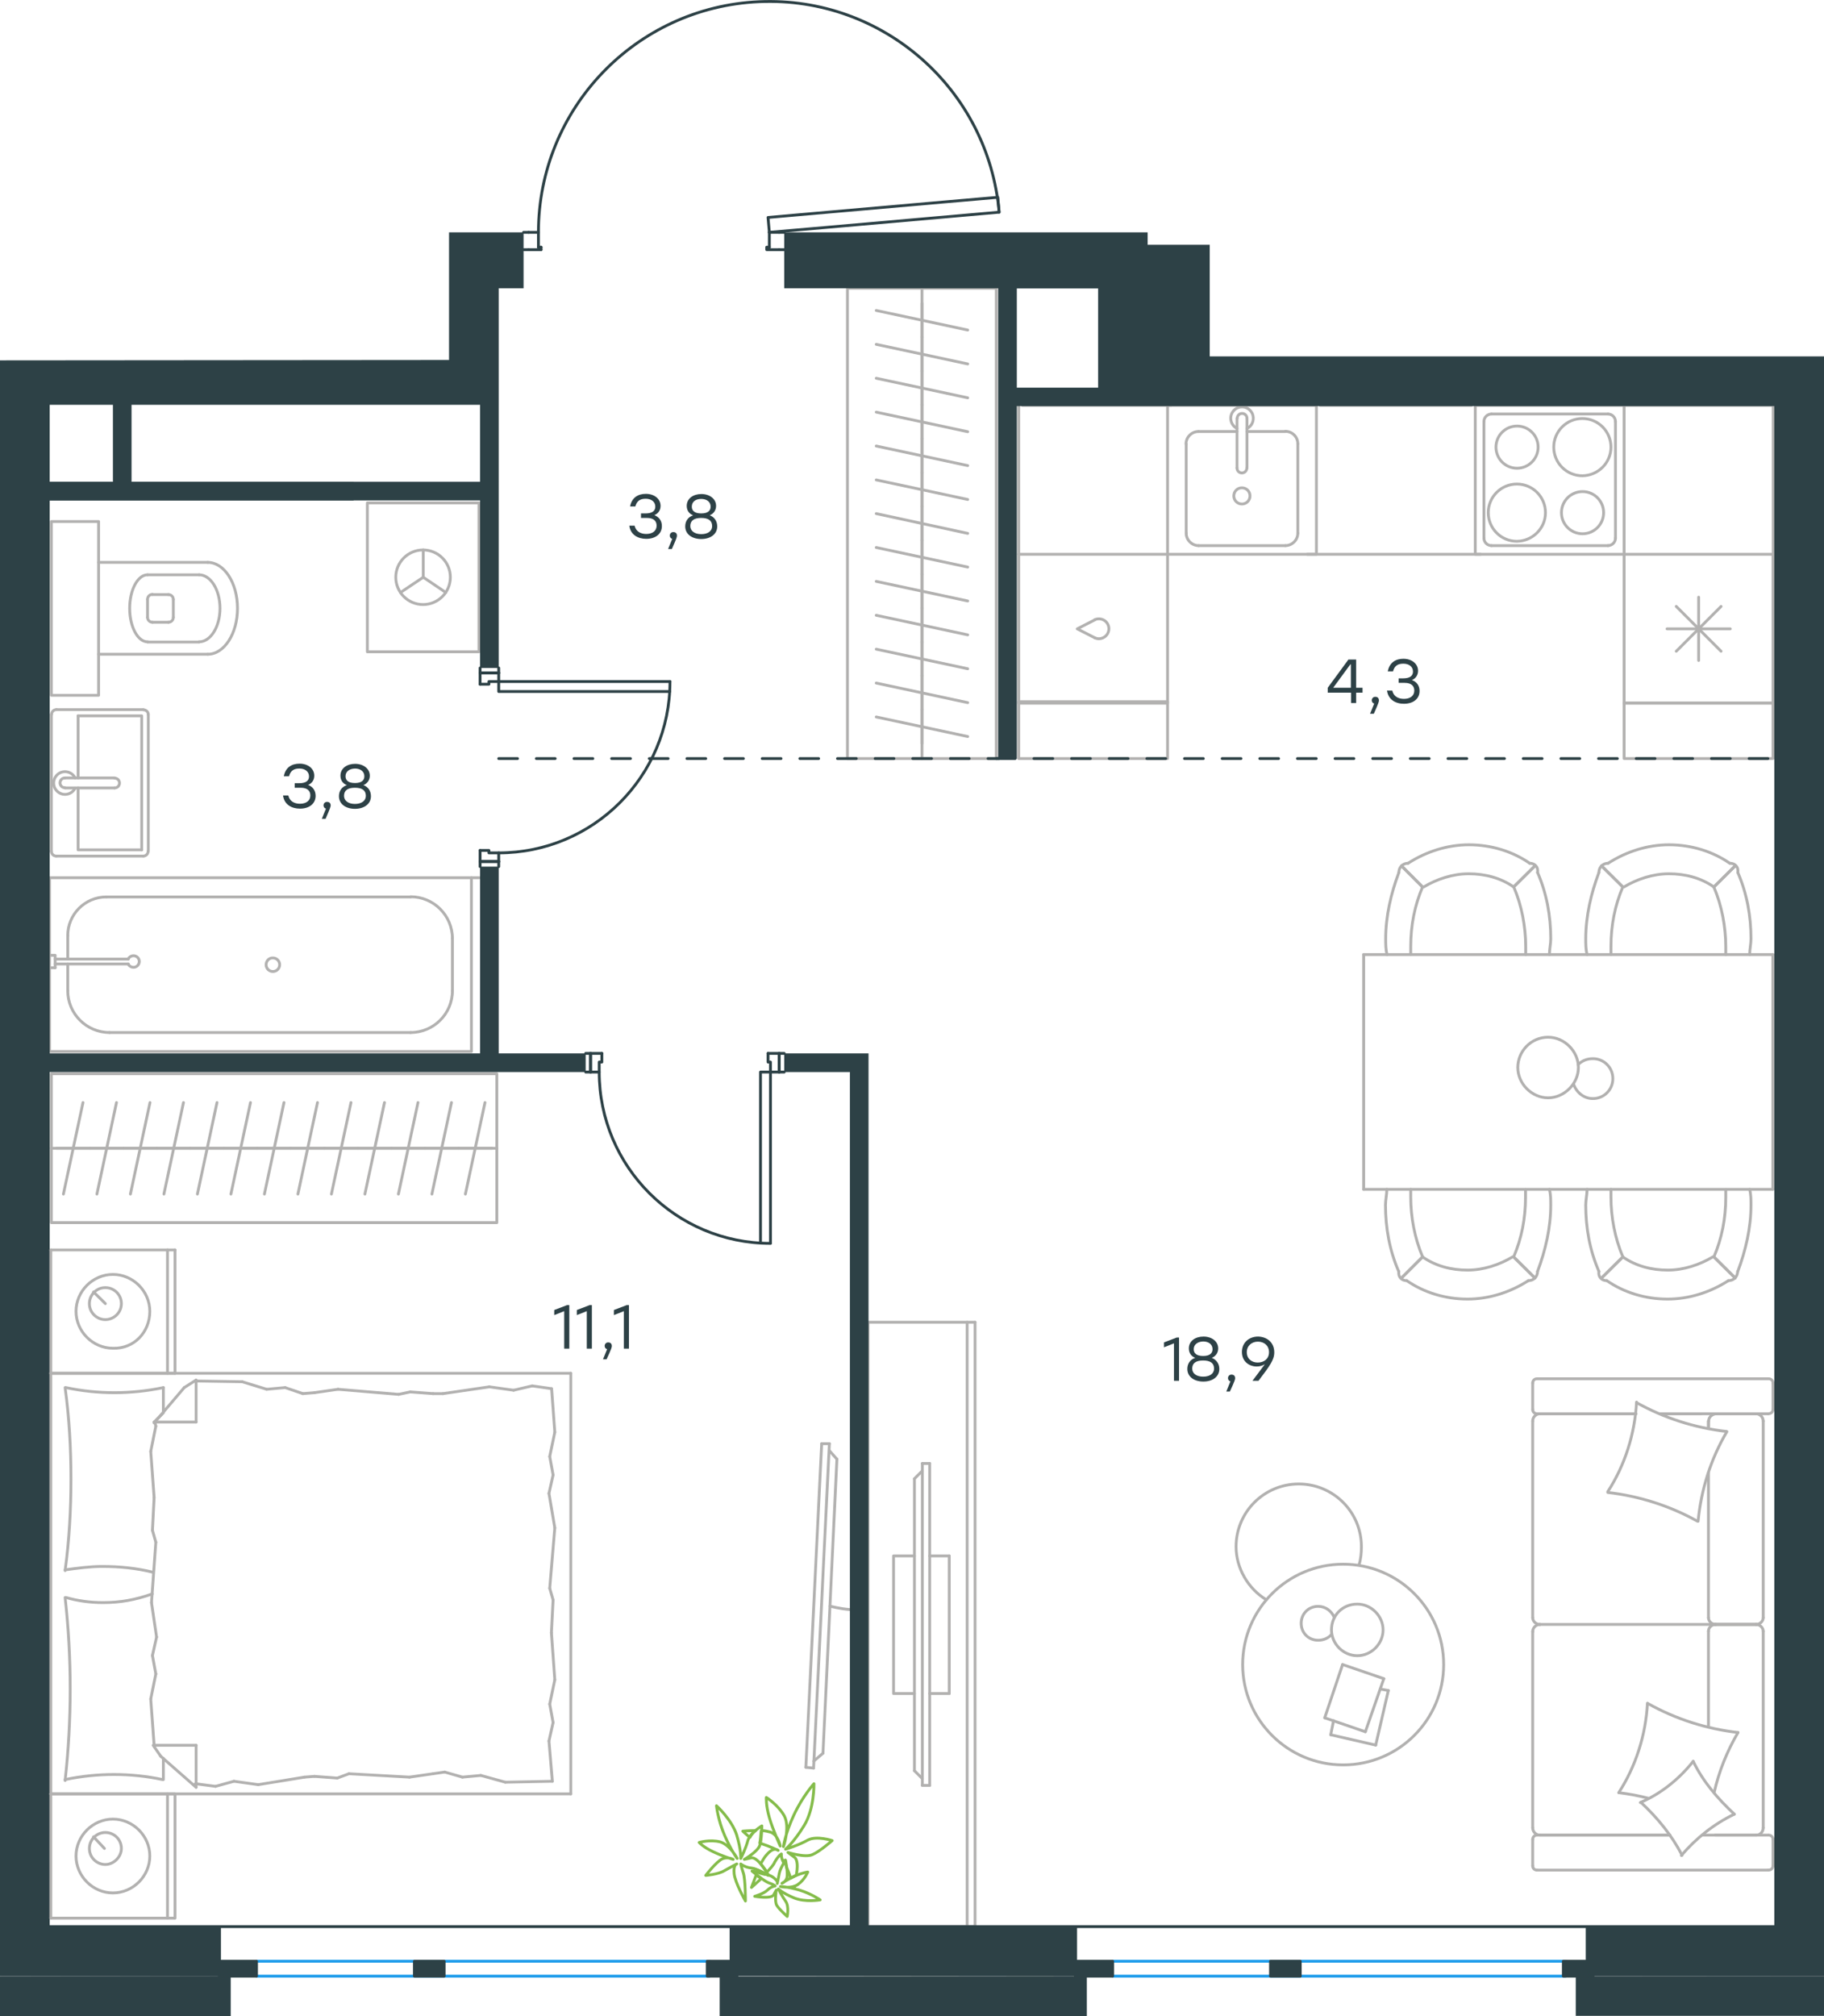 <?xml version="1.0" encoding="utf-8"?>
<!-- Generator: Adobe Illustrator 26.5.0, SVG Export Plug-In . SVG Version: 6.00 Build 0)  -->
<svg version="1.1" id="Слой_1" xmlns="http://www.w3.org/2000/svg" xmlns:xlink="http://www.w3.org/1999/xlink" x="0px" y="0px"
	 viewBox="0 0 969.2 1070.8" style="enable-background:new 0 0 969.2 1070.8;" xml:space="preserve">
<style type="text/css">
	.st0{fill:none;stroke:#B2B1B0;stroke-width:1.5;stroke-linecap:round;stroke-linejoin:round;stroke-miterlimit:22.926;}
	.st1{fill:none;stroke:#1D9CEB;stroke-width:1.5;stroke-linecap:round;stroke-linejoin:round;stroke-miterlimit:22.926;}
	.st2{fill:none;stroke:#2D4146;stroke-width:1.5;stroke-linecap:round;stroke-linejoin:round;stroke-miterlimit:22.926;}
	.st3{fill:#2D4146;}
	.st4{enable-background:new    ;}
	
		.st5{fill:none;stroke:#2D4146;stroke-width:1.5;stroke-linecap:round;stroke-linejoin:round;stroke-miterlimit:22.926;stroke-dasharray:10;}
	.st6{fill:none;stroke:#84BC4A;stroke-width:1.5;stroke-linecap:round;stroke-linejoin:round;stroke-miterlimit:22.926;}
</style>
<g>
	<line class="st0" x1="907.8" y1="782.4" x2="907.8" y2="859.2"/>
	<line class="st0" x1="814.4" y1="991" x2="814.4" y2="977"/>
	<line class="st0" x1="814.4" y1="970.8" x2="814.4" y2="866.4"/>
	<line class="st0" x1="882" y1="750.9" x2="903.9" y2="750.9"/>
	<line class="st0" x1="818.3" y1="750.9" x2="869.3" y2="750.9"/>
	<line class="st0" x1="818.3" y1="974.7" x2="887.3" y2="974.7"/>
	<line class="st0" x1="911.4" y1="862.8" x2="933.3" y2="862.8"/>
	<line class="st0" x1="907.8" y1="866.4" x2="907.8" y2="917.2"/>
	<line class="st0" x1="942.1" y1="734.6" x2="942.1" y2="748.6"/>
	<line class="st0" x1="933.3" y1="862.8" x2="911.4" y2="862.8"/>
	<line class="st0" x1="936.9" y1="970.8" x2="936.9" y2="866.4"/>
	<line class="st0" x1="887.3" y1="974.7" x2="816.7" y2="974.7"/>
	<line class="st0" x1="814.4" y1="859.2" x2="814.4" y2="754.8"/>
	<line class="st0" x1="814.4" y1="748.6" x2="814.4" y2="734.6"/>
	<line class="st0" x1="907.8" y1="754.8" x2="907.8" y2="758.7"/>
	<line class="st0" x1="939.5" y1="750.9" x2="882" y2="750.9"/>
	<line class="st0" x1="907.8" y1="754.8" x2="907.8" y2="758.7"/>
	<line class="st0" x1="933.3" y1="750.9" x2="911.4" y2="750.9"/>
	<line class="st0" x1="933.3" y1="862.8" x2="911.4" y2="862.8"/>
	<line class="st0" x1="936.9" y1="859.2" x2="936.9" y2="754.8"/>
	<line class="st0" x1="869.3" y1="750.9" x2="816.7" y2="750.9"/>
	<line class="st0" x1="939.5" y1="993.3" x2="816.7" y2="993.3"/>
	<line class="st0" x1="942.1" y1="977" x2="942.1" y2="991"/>
	<line class="st0" x1="904.4" y1="974.7" x2="939.5" y2="974.7"/>
	<line class="st0" x1="911.4" y1="862.8" x2="818.3" y2="862.8"/>
	<line class="st0" x1="911.4" y1="974.7" x2="933.3" y2="974.7"/>
	<path class="st0" d="M939.5,750.9c1.9,0,2.6-1.3,2.6-2.3"/>
	<path class="st0" d="M816.7,974.7c-1.6,0-2.3,1.3-2.3,2.3"/>
	<path class="st0" d="M942.1,977c0-1.6-1.3-2.3-2.3-2.3"/>
	<path class="st0" d="M907.8,859.2c0,1.8,1.6,3.6,3.9,3.6"/>
	<path class="st0" d="M933.3,974.7c1.8,0,3.6-1.6,3.6-3.9"/>
	<path class="st0" d="M936.9,754.8c0-2-1.6-3.9-3.9-3.9"/>
	<path class="st0" d="M814.4,859.2c0,1.8,1.6,3.6,3.9,3.6"/>
	<path class="st0" d="M933,862.8c2,0,3.9-1.5,3.9-3.6"/>
	<path class="st0" d="M818.3,862.8c-2,0-3.9,1.6-3.9,3.9"/>
	<path class="st0" d="M942.1,734.6c0-1.6-1.3-2.3-2.3-2.3H816.7c-1.6,0-2.3,1.3-2.3,2.3"/>
	<path class="st0" d="M936.9,866.4c0-1.8-1.6-3.6-3.9-3.6"/>
	<path class="st0" d="M814.4,991c0,1.6,1.3,2.3,2.3,2.3"/>
	<path class="st0" d="M818.3,750.9c-2,0-3.9,1.6-3.9,3.9"/>
	<path class="st0" d="M814.4,748.6c0,1.6,1.3,2.3,2.3,2.3"/>
	<path class="st0" d="M814.4,970.8c0,2,1.6,3.9,3.9,3.9"/>
	<path class="st0" d="M912.2,750.9c-2.2,0-4.3,1.6-4.3,3.9"/>
	<path class="st0" d="M911.7,862.8c-2,0-3.9,1.5-3.9,3.6"/>
	<path class="st0" d="M939.5,993.3c1.9,0,2.6-1.3,2.6-2.3"/>
	<path class="st0" d="M902,808c-14.7-8.2-31-13.4-47.7-15.3"/>
	<path class="st0" d="M893.8,985.4c-5.6-10.8-13.1-19.9-21.9-28.1"/>
	<path class="st0" d="M871.6,957.4c10.8-4.6,20.6-12.4,28.1-21.9"/>
	<path class="st0" d="M854.3,792.3c9.1-14,14.4-30.7,15.3-47.6"/>
	<path class="st0" d="M875.8,904.9c14.7,8.2,31,13.4,47.7,15.3"/>
	<path class="st0" d="M923.5,920.2c-5.9,10.1-10.1,20.6-12.7,32"/>
	<path class="st0" d="M860.1,952.2c9.1-14,14.4-30.7,15.3-47.6"/>
	<path class="st0" d="M869.6,745c14.7,8.2,31,13.4,47.7,15.3"/>
	<path class="st0" d="M917.6,760.4c-8.5,14.4-13.7,30.7-15.3,47.6"/>
	<path class="st0" d="M899.7,935.5c5.2,10.8,13.1,19.9,21.9,28.1"/>
	<path class="st0" d="M875.8,955.1c-4.9-1.3-10.5-2.3-15.3-2.9"/>
	<path class="st0" d="M921.5,963.6c-10.8,5.2-20.2,12.7-28.1,21.9"/>
</g>
<g>
	<line class="st0" x1="731" y1="926.9" x2="707.1" y2="921.4"/>
	<line class="st0" x1="707.1" y1="921.4" x2="708.6" y2="913.9"/>
	<line class="st0" x1="733.4" y1="897.1" x2="737.7" y2="897.9"/>
	<line class="st0" x1="737.7" y1="897.9" x2="731" y2="926.9"/>
	<line class="st0" x1="725.5" y1="919.8" x2="703.9" y2="912.4"/>
	<line class="st0" x1="703.9" y1="912.4" x2="713.4" y2="884.1"/>
	<line class="st0" x1="713.4" y1="884.1" x2="735.3" y2="891.6"/>
	<line class="st0" x1="735.3" y1="891.6" x2="725.5" y2="919.8"/>
	<ellipse class="st0" cx="713.7" cy="884.1" rx="53.4" ry="53.3"/>
	<path class="st0" d="M707.5,865.7c0,7.4,6.3,13.7,13.7,13.7c7.5,0,13.7-6.3,13.7-13.7s-6.3-13.7-13.7-13.7
		C713.4,852,707.5,857.9,707.5,865.7z"/>
	<path class="st0" d="M707.5,868.1c-1.6,2-4.3,3.1-7.1,3.1c-5.1,0-9-3.9-9-9s3.9-9,9-9c3.9,0,7.1,2.4,8.6,5.9"/>
	<path class="st0" d="M672.9,849.7c-9.8-5.9-16.1-16.9-16.1-28.2c0-18.4,14.9-33.3,33.3-33.3c18.4,0,33.3,14.9,33.3,33.3
		c0,3.3-0.3,6.5-1.3,9.8"/>
</g>
<g>
	<g>
		<line class="st0" x1="513.9" y1="1023.3" x2="513.9" y2="702.3"/>
		<polyline class="st0" points="518.1,702.3 461.2,702.3 461.2,1023.3 518.1,1023.3 		"/>
		<line class="st0" x1="518.1" y1="1023.3" x2="518.1" y2="702.3"/>
	</g>
	<g>
		<polyline class="st0" points="485.9,826.4 474.8,826.4 474.8,899.5 485.9,899.5 		"/>
		<line class="st0" x1="494" y1="899.5" x2="504.4" y2="899.5"/>
		<line class="st0" x1="504.4" y1="899.5" x2="504.4" y2="826.4"/>
		<line class="st0" x1="504.4" y1="826.4" x2="494" y2="826.4"/>
		<line class="st0" x1="494" y1="948.3" x2="490.1" y2="948.3"/>
		<line class="st0" x1="485.9" y1="785.4" x2="490.1" y2="781.2"/>
		<line class="st0" x1="490.1" y1="944.7" x2="485.9" y2="940.5"/>
		<line class="st0" x1="490.1" y1="777.3" x2="490.1" y2="948.3"/>
		<line class="st0" x1="494" y1="948.3" x2="494" y2="777.3"/>
		<line class="st0" x1="494" y1="777.3" x2="490.1" y2="777.3"/>
		<line class="st0" x1="485.9" y1="940.5" x2="485.9" y2="785.4"/>
	</g>
</g>
<g>
	<path class="st0" d="M441,853.1c4.6,1.1,9.1,1.9,13.6,1.9"/>
	<line class="st0" x1="432.3" y1="939.1" x2="440.7" y2="766.8"/>
	<line class="st0" x1="436.6" y1="766.8" x2="428.2" y2="938.7"/>
	<line class="st0" x1="428.2" y1="938.7" x2="432.3" y2="939.1"/>
	<line class="st0" x1="444.7" y1="775" x2="437.3" y2="931.2"/>
	<line class="st0" x1="440.7" y1="770.5" x2="444.7" y2="775"/>
	<line class="st0" x1="437.3" y1="931.2" x2="432.4" y2="935.4"/>
	<line class="st0" x1="436.6" y1="766.8" x2="440.7" y2="766.8"/>
</g>
<g>
	<line class="st0" x1="942" y1="631.7" x2="724.6" y2="631.7"/>
	<line class="st0" x1="724.6" y1="507" x2="942" y2="507"/>
	<g>
		<line class="st0" x1="724.6" y1="631.7" x2="724.6" y2="507"/>
		<line class="st0" x1="942" y1="507" x2="942" y2="631.7"/>
		<path class="st0" d="M806.5,567c0,8.6,7.4,16.1,16.1,16.1c8.6,0,16.1-7.5,16.1-16.1s-7.4-16.1-16.1-16.1
			C813.5,550.9,806.5,558.4,806.5,567z"/>
		<path class="st0" d="M838.6,565.4c2-2,4.7-3.1,7.8-3.1c5.9,0,10.6,4.7,10.6,10.6s-4.7,10.6-10.6,10.6c-4.7,0-8.6-3.1-10.2-7.5"/>
	</g>
	<g>
		<path class="st0" d="M804.3,471.1c-7-4.9-15.4-7-23.9-7c-8.4,0-16.9,2.8-23.9,7"/>
		<path class="st0" d="M823.3,507c0-2.8,0.7-5.6,0.7-8.4c0-12-2.1-23.9-7-35.2"/>
		<path class="st0" d="M743.3,463.4c-4.2,11.2-7,23.2-7,35.2c0,2.8,0,5.6,0.7,8.4"/>
		<path class="st0" d="M810.7,507c0-1.4,0-2.8,0-4.2c0-10.5-2.1-21.8-6.3-31.6"/>
		<path class="st0" d="M755.9,471.1c-4.2,9.8-6.3,20.4-6.3,31.6c0,1.4,0,2.8,0,4.2"/>
		<path class="st0" d="M812.8,458.5c-9.1-6.3-20.4-9.8-32.3-9.8c-11.2,0-22.5,3.5-32.3,9.8"/>
		<line class="st0" x1="804.3" y1="471.1" x2="815.6" y2="459.9"/>
		<line class="st0" x1="755.9" y1="471.1" x2="744.7" y2="459.9"/>
		<line class="st0" x1="804.3" y1="471.1" x2="815.6" y2="459.9"/>
		<line class="st0" x1="755.9" y1="471.1" x2="744.7" y2="459.9"/>
		<path class="st0" d="M748.2,458.5c-2.8,0-4.9,2.1-4.9,4.9"/>
		<path class="st0" d="M817,463.4c0.5-2.8-1.4-4.9-4.2-4.9"/>
		<path class="st0" d="M910.7,471.1c-7-4.9-15.4-7-23.9-7c-8.4,0-16.9,2.8-23.9,7"/>
		<path class="st0" d="M929.7,507c0-2.8,0.7-5.6,0.7-8.4c0-12-2.1-23.9-7-35.2"/>
		<path class="st0" d="M849.6,463.4c-4.2,11.2-7,23.2-7,35.2c0,2.8,0,5.6,0.7,8.4"/>
		<path class="st0" d="M917,507c0-1.4,0-2.8,0-4.2c0-10.5-2.1-21.8-6.3-31.6"/>
		<path class="st0" d="M862.3,471.1c-4.2,9.8-6.3,20.4-6.3,31.6c0,1.4,0,2.8,0,4.2"/>
		<path class="st0" d="M919.1,458.5c-9.1-6.3-20.4-9.8-32.3-9.8c-11.2,0-22.5,3.5-32.3,9.8"/>
		<line class="st0" x1="910.7" y1="471.1" x2="922" y2="459.9"/>
		<line class="st0" x1="862.3" y1="471.1" x2="851" y2="459.9"/>
		<line class="st0" x1="910.7" y1="471.1" x2="922" y2="459.9"/>
		<line class="st0" x1="862.3" y1="471.1" x2="851" y2="459.9"/>
		<path class="st0" d="M854.5,458.5c-2.8,0-4.9,2.1-4.9,4.9"/>
		<path class="st0" d="M923.4,463.4c0.5-2.8-1.4-4.9-4.2-4.9"/>
	</g>
	<g>
		<path class="st0" d="M862.3,667.6c7,4.9,15.4,7,23.9,7c8.4,0,16.9-2.8,23.9-7"/>
		<path class="st0" d="M843.3,631.7c0,2.8-0.7,5.6-0.7,8.4c0,12,2.1,23.9,7,35.2"/>
		<path class="st0" d="M923.4,675.3c4.2-11.2,7-23.2,7-35.2c0-2.8,0-5.6-0.7-8.4"/>
		<path class="st0" d="M856,631.7c0,1.4,0,2.8,0,4.2c0,10.5,2.1,21.8,6.3,31.6"/>
		<path class="st0" d="M910.7,667.6c4.2-9.8,6.3-20.4,6.3-31.6c0-1.4,0-2.8,0-4.2"/>
		<path class="st0" d="M853.8,680.2c9.1,6.3,20.4,9.8,32.3,9.8c11.2,0,22.5-3.5,32.3-9.8"/>
		<line class="st0" x1="862.3" y1="667.6" x2="851" y2="678.8"/>
		<line class="st0" x1="910.7" y1="667.6" x2="922" y2="678.8"/>
		<line class="st0" x1="862.3" y1="667.6" x2="851" y2="678.8"/>
		<line class="st0" x1="910.7" y1="667.6" x2="922" y2="678.8"/>
		<path class="st0" d="M918.4,680.2c2.8,0,4.9-2.1,4.9-4.9"/>
		<path class="st0" d="M849.6,675.3c-0.5,2.8,1.4,4.9,4.2,4.9"/>
		<path class="st0" d="M755.9,667.6c7,4.9,15.4,7,23.9,7c8.4,0,16.9-2.8,23.9-7"/>
		<path class="st0" d="M736.9,631.7c0,2.8-0.7,5.6-0.7,8.4c0,12,2.1,23.9,7,35.2"/>
		<path class="st0" d="M817,675.3c4.2-11.2,7-23.2,7-35.2c0-2.8,0-5.6-0.7-8.4"/>
		<path class="st0" d="M749.6,631.7c0,1.4,0,2.8,0,4.2c0,10.5,2.1,21.8,6.3,31.6"/>
		<path class="st0" d="M804.3,667.6c4.2-9.8,6.3-20.4,6.3-31.6c0-1.4,0-2.8,0-4.2"/>
		<path class="st0" d="M747.5,680.2c9.1,6.3,20.4,9.8,32.3,9.8c11.2,0,22.5-3.5,32.3-9.8"/>
		<line class="st0" x1="755.9" y1="667.6" x2="744.7" y2="678.8"/>
		<line class="st0" x1="804.3" y1="667.6" x2="815.6" y2="678.8"/>
		<line class="st0" x1="755.9" y1="667.6" x2="744.7" y2="678.8"/>
		<line class="st0" x1="804.3" y1="667.6" x2="815.6" y2="678.8"/>
		<path class="st0" d="M812.1,680.2c2.8,0,4.9-2.1,4.9-4.9"/>
		<path class="st0" d="M743.3,675.3c-0.5,2.8,1.4,4.9,4.2,4.9"/>
	</g>
</g>
<line class="st1" x1="136.3" y1="1049.6" x2="377" y2="1049.6"/>
<line class="st1" x1="136.3" y1="1041.7" x2="377.4" y2="1041.7"/>
<rect x="116.5" y="1041.7" class="st2" width="19.8" height="7.9"/>
<rect x="220.2" y="1041.7" class="st2" width="15.8" height="7.9"/>
<rect x="375.8" y="1041.7" class="st2" width="15.8" height="7.9"/>
<line class="st1" x1="591.2" y1="1049.6" x2="831.9" y2="1049.6"/>
<line class="st1" x1="591.2" y1="1041.7" x2="832.3" y2="1041.7"/>
<rect x="571.4" y="1041.7" class="st2" width="19.8" height="7.9"/>
<rect x="675.1" y="1041.7" class="st2" width="15.8" height="7.9"/>
<rect x="830.7" y="1041.7" class="st2" width="15.8" height="7.9"/>
<polyline class="st2" points="265,460.3 265,457.6 255.1,457.6 255.1,451.7 "/>
<polyline class="st2" points="265,354.8 265,357.4 255.1,357.4 255.1,363.4 "/>
<line class="st2" x1="265" y1="457.6" x2="255.1" y2="457.6"/>
<line class="st2" x1="265" y1="357.4" x2="255.1" y2="357.4"/>
<polyline class="st2" points="356,362 265,362 265,367.3 355.9,367.3 "/>
<line class="st2" x1="255.1" y1="460.3" x2="255.1" y2="457.6"/>
<polyline class="st2" points="255.1,451.7 259.8,451.7 259.8,453 265,453 265,457.6 "/>
<path class="st2" d="M265,453c50.2,0,91-40.7,91-91"/>
<line class="st2" x1="255.1" y1="354.8" x2="255.1" y2="357.4"/>
<polyline class="st2" points="255.1,363.4 259.8,363.4 259.8,362 265,362 265,357.4 "/>
<polyline class="st2" points="311.2,569.4 313.8,569.4 313.8,559.5 319.8,559.5 "/>
<polyline class="st2" points="416.7,569.4 414,569.4 414,559.5 408.1,559.5 "/>
<line class="st2" x1="313.8" y1="569.4" x2="313.8" y2="559.5"/>
<line class="st2" x1="414" y1="569.4" x2="414" y2="559.5"/>
<polyline class="st2" points="409.4,660.3 409.4,569.4 404.1,569.4 404.1,660.2 "/>
<line class="st2" x1="311.2" y1="559.5" x2="313.8" y2="559.5"/>
<polyline class="st2" points="319.8,559.5 319.8,564.1 318.4,564.1 318.4,569.4 313.8,569.4 "/>
<path class="st2" d="M318.4,569.4c0,50.2,40.7,91,91,91"/>
<line class="st2" x1="416.7" y1="559.5" x2="414" y2="559.5"/>
<polyline class="st2" points="408.1,559.5 408.1,564.1 409.4,564.1 409.4,569.4 414,569.4 "/>
<line class="st2" x1="414" y1="123.4" x2="408.8" y2="123.4"/>
<line class="st2" x1="286.1" y1="123.4" x2="280.9" y2="123.4"/>
<path class="st2" d="M530.9,112.7C525.2,47.3,469-2,403.4,0.9S286.1,57.8,286.1,123.4"/>
<line class="st2" x1="280.9" y1="123.4" x2="278.2" y2="123.4"/>
<line class="st2" x1="280.9" y1="132.6" x2="287.5" y2="132.6"/>
<line class="st2" x1="414" y1="132.6" x2="416.7" y2="132.6"/>
<line class="st2" x1="416.7" y1="123.4" x2="414" y2="123.4"/>
<line class="st2" x1="408.8" y1="123.4" x2="408.8" y2="131.3"/>
<polyline class="st2" points="414,132.6 407.4,132.6 407.4,131.3 408.8,131.3 "/>
<line class="st2" x1="286.1" y1="131.3" x2="287.5" y2="131.3"/>
<line class="st2" x1="278.2" y1="132.6" x2="280.9" y2="132.6"/>
<line class="st2" x1="286.1" y1="123.4" x2="286.1" y2="131.3"/>
<line class="st2" x1="287.5" y1="131.3" x2="287.5" y2="132.6"/>
<polygon class="st2" points="437.7,120.9 530.9,112.7 530.2,104.8 501.4,107.3 408.1,115.5 408.8,123.4 "/>
<line class="st0" x1="890.7" y1="322.1" x2="914.5" y2="345.9"/>
<line class="st0" x1="890.7" y1="345.9" x2="914.5" y2="322.1"/>
<line class="st0" x1="902.6" y1="317.2" x2="902.6" y2="350.8"/>
<line class="st0" x1="885.8" y1="334" x2="919.4" y2="334"/>
<rect x="863" y="294.4" class="st0" width="79.1" height="79.1"/>
<path class="st0" d="M821.2,272.3c0-8.4-6.8-15.2-15.2-15.2s-15.2,6.8-15.2,15.2c0,8.4,6.8,15.2,15.2,15.2
	C814.4,287.4,821.2,280.6,821.2,272.3"/>
<path class="st0" d="M852.1,272.3c0-6.2-5-11.2-11.2-11.2s-11.2,5-11.2,11.2s5,11.2,11.2,11.2S852.1,278.5,852.1,272.3"/>
<path class="st0" d="M856,237.5c0-8.4-6.8-15.2-15.2-15.2s-15.2,6.8-15.2,15.2s6.8,15.2,15.2,15.2C849.2,252.6,856,245.8,856,237.5"
	/>
<path class="st0" d="M817.3,237.5c0-6.2-5-11.2-11.2-11.2s-11.2,5-11.2,11.2s5,11.2,11.2,11.2S817.3,243.6,817.3,237.5"/>
<path class="st0" d="M854.4,289.8c2.2,0,4-1.8,4-4"/>
<path class="st0" d="M788.5,285.8c0,2.2,1.8,4,4,4"/>
<path class="st0" d="M858.4,223.9c0-2.2-1.8-4-4-4"/>
<path class="st0" d="M792.5,219.9c-2.2,0-4,1.8-4,4"/>
<line class="st0" x1="854.5" y1="289.8" x2="792.5" y2="289.8"/>
<line class="st0" x1="858.4" y1="223.9" x2="858.4" y2="285.9"/>
<line class="st0" x1="792.5" y1="219.9" x2="854.5" y2="219.9"/>
<line class="st0" x1="788.5" y1="285.9" x2="788.5" y2="223.9"/>
<rect x="783.9" y="215.3" class="st0" width="79.1" height="79.1"/>
<line class="st0" x1="489.9" y1="161.1" x2="489.9" y2="179.1"/>
<line class="st0" x1="514.2" y1="175.3" x2="465.6" y2="164.9"/>
<line class="st0" x1="489.9" y1="179.1" x2="489.9" y2="197.1"/>
<line class="st0" x1="514.2" y1="193.3" x2="465.6" y2="182.9"/>
<line class="st0" x1="489.9" y1="197.1" x2="489.9" y2="215"/>
<line class="st0" x1="514.2" y1="211.3" x2="465.6" y2="200.9"/>
<line class="st0" x1="489.9" y1="215" x2="489.9" y2="233"/>
<line class="st0" x1="514.2" y1="229.3" x2="465.6" y2="218.9"/>
<line class="st0" x1="489.9" y1="233" x2="489.9" y2="251"/>
<line class="st0" x1="514.2" y1="247.3" x2="465.6" y2="236.9"/>
<line class="st0" x1="489.9" y1="251" x2="489.9" y2="269"/>
<line class="st0" x1="514.2" y1="265.3" x2="465.6" y2="254.9"/>
<line class="st0" x1="489.9" y1="269" x2="489.9" y2="287"/>
<line class="st0" x1="514.2" y1="283.3" x2="465.6" y2="272.8"/>
<line class="st0" x1="489.9" y1="153.1" x2="489.9" y2="402.9"/>
<line class="st0" x1="489.9" y1="287" x2="489.9" y2="305"/>
<line class="st0" x1="514.2" y1="301.2" x2="465.6" y2="290.8"/>
<line class="st0" x1="489.9" y1="305" x2="489.9" y2="323"/>
<line class="st0" x1="514.2" y1="319.2" x2="465.6" y2="308.8"/>
<line class="st0" x1="489.9" y1="323" x2="489.9" y2="341"/>
<line class="st0" x1="514.2" y1="337.2" x2="465.6" y2="326.8"/>
<line class="st0" x1="489.9" y1="341" x2="489.9" y2="358.9"/>
<line class="st0" x1="514.2" y1="355.2" x2="465.6" y2="344.8"/>
<line class="st0" x1="489.9" y1="358.9" x2="489.9" y2="376.9"/>
<line class="st0" x1="514.2" y1="373.2" x2="465.6" y2="362.8"/>
<line class="st0" x1="489.9" y1="376.9" x2="489.9" y2="394.9"/>
<line class="st0" x1="514.2" y1="391.2" x2="465.6" y2="380.8"/>
<rect x="450.3" y="153.1" class="st0" width="79.1" height="249.8"/>
<path class="st0" d="M581.8,338.8c2.2,1,4.8,0.3,6.3-1.6s1.5-4.6,0-6.5s-4.1-2.5-6.3-1.6"/>
<polyline class="st0" points="581.8,329.2 572.4,334 581.8,338.8 "/>
<rect x="541.3" y="294.4" class="st0" width="79.1" height="79.1"/>
<line class="st0" x1="683" y1="229.2" x2="662.6" y2="229.2"/>
<path class="st0" d="M664.2,263.4c0-2.4-1.9-4.3-4.3-4.3c-2.4,0-4.3,1.9-4.3,4.3s1.9,4.3,4.3,4.3
	C662.3,267.7,664.2,265.8,664.2,263.4"/>
<path class="st0" d="M657.3,248.6c0,1.5,1.2,2.6,2.6,2.6c1.5,0,2.6-1.2,2.6-2.6"/>
<line class="st0" x1="662.6" y1="222.2" x2="662.6" y2="248.6"/>
<path class="st0" d="M662.6,222.2c0-1.5-1.2-2.6-2.6-2.6c-1.5,0-2.6,1.2-2.6,2.6"/>
<line class="st0" x1="657.3" y1="222.2" x2="657.3" y2="248.6"/>
<path class="st0" d="M662.6,227.6c2.5-1.2,3.8-4,3.2-6.8c-0.6-2.7-3.1-4.7-5.8-4.7c-2.8,0-5.2,1.9-5.9,4.7c-0.6,2.7,0.7,5.5,3.2,6.8
	"/>
<path class="st0" d="M689.6,235.7c0-3.6-2.9-6.6-6.6-6.6"/>
<path class="st0" d="M636.8,229.2c-3.6,0-6.6,3-6.6,6.6"/>
<path class="st0" d="M683,289.8c3.6,0,6.6-3,6.6-6.6"/>
<path class="st0" d="M630.3,283.2c0,3.6,3,6.6,6.6,6.6"/>
<line class="st0" x1="689.6" y1="235.8" x2="689.6" y2="283.2"/>
<line class="st0" x1="683" y1="289.8" x2="636.9" y2="289.8"/>
<line class="st0" x1="630.3" y1="283.2" x2="630.3" y2="235.8"/>
<line class="st0" x1="636.9" y1="229.2" x2="657.3" y2="229.2"/>
<rect x="620.4" y="215.3" class="st0" width="79.1" height="79.1"/>
<line class="st0" x1="30" y1="609.9" x2="47.8" y2="609.9"/>
<line class="st0" x1="44.1" y1="585.6" x2="33.7" y2="634.2"/>
<line class="st0" x1="47.8" y1="609.9" x2="65.6" y2="609.9"/>
<line class="st0" x1="61.9" y1="585.6" x2="51.5" y2="634.2"/>
<line class="st0" x1="65.6" y1="609.9" x2="83.4" y2="609.9"/>
<line class="st0" x1="79.7" y1="585.6" x2="69.3" y2="634.2"/>
<line class="st0" x1="83.4" y1="609.9" x2="101.2" y2="609.9"/>
<line class="st0" x1="97.5" y1="585.6" x2="87.1" y2="634.2"/>
<line class="st0" x1="101.2" y1="609.9" x2="119" y2="609.9"/>
<line class="st0" x1="115.3" y1="585.6" x2="104.9" y2="634.2"/>
<line class="st0" x1="119" y1="609.9" x2="136.8" y2="609.9"/>
<line class="st0" x1="133.1" y1="585.6" x2="122.7" y2="634.2"/>
<line class="st0" x1="136.8" y1="609.9" x2="154.6" y2="609.9"/>
<line class="st0" x1="150.9" y1="585.6" x2="140.5" y2="634.2"/>
<line class="st0" x1="27.3" y1="609.9" x2="264" y2="609.9"/>
<line class="st0" x1="154.6" y1="609.9" x2="172.4" y2="609.9"/>
<line class="st0" x1="168.7" y1="585.6" x2="158.3" y2="634.2"/>
<line class="st0" x1="172.4" y1="609.9" x2="190.2" y2="609.9"/>
<line class="st0" x1="186.5" y1="585.6" x2="176.1" y2="634.2"/>
<line class="st0" x1="190.2" y1="609.9" x2="208" y2="609.9"/>
<line class="st0" x1="204.3" y1="585.6" x2="193.9" y2="634.2"/>
<line class="st0" x1="208" y1="609.9" x2="225.8" y2="609.9"/>
<line class="st0" x1="222.1" y1="585.6" x2="211.7" y2="634.2"/>
<line class="st0" x1="225.8" y1="609.9" x2="243.6" y2="609.9"/>
<line class="st0" x1="239.9" y1="585.6" x2="229.5" y2="634.2"/>
<line class="st0" x1="243.6" y1="609.9" x2="261.4" y2="609.9"/>
<line class="st0" x1="257.7" y1="585.6" x2="247.3" y2="634.2"/>
<rect x="27.3" y="570.3" class="st0" width="236.7" height="79.1"/>
<g>
	<polyline class="st0" points="236.9,314.7 224.9,306.6 212.8,314.7 	"/>
	<line class="st0" x1="224.9" y1="306.6" x2="224.9" y2="292.1"/>
	<path class="st0" d="M224.8,321.1c8,0,14.5-6.5,14.5-14.5s-6.5-14.5-14.5-14.5s-14.5,6.5-14.5,14.5S216.8,321.1,224.8,321.1"/>
	<rect x="195.2" y="267.1" class="st0" width="59.3" height="79.1"/>
</g>
<path class="st0" d="M92.1,318.4c0-1.5-1.2-2.6-2.6-2.6"/>
<path class="st0" d="M89.5,330.5c1.5,0,2.6-1.2,2.6-2.6"/>
<path class="st0" d="M81,315.7c-1.5,0-2.6,1.2-2.6,2.6"/>
<path class="st0" d="M78.4,327.9c0,1.5,1.2,2.6,2.6,2.6"/>
<line class="st0" x1="81" y1="315.8" x2="89.5" y2="315.8"/>
<line class="st0" x1="92.1" y1="318.4" x2="92.1" y2="327.9"/>
<line class="st0" x1="89.5" y1="330.5" x2="81" y2="330.5"/>
<line class="st0" x1="78.4" y1="327.9" x2="78.4" y2="318.4"/>
<path class="st0" d="M78.4,305.3c-5.2,0-9.5,8-9.5,17.8s4.3,17.8,9.5,17.8"/>
<line class="st0" x1="105.8" y1="305.3" x2="78.4" y2="305.3"/>
<path class="st0" d="M105.8,340.9c6.1,0,11.1-8,11.1-17.8s-5-17.8-11.1-17.8"/>
<line class="st0" x1="105.8" y1="341" x2="78.4" y2="341"/>
<path class="st0" d="M110.4,347.5c8.7,0,15.8-10.9,15.8-24.4s-7.1-24.4-15.8-24.4"/>
<line class="st0" x1="110.4" y1="298.7" x2="52.4" y2="298.7"/>
<line class="st0" x1="110.4" y1="347.5" x2="52.4" y2="347.5"/>
<rect x="27.3" y="277" class="st0" width="25.1" height="92.3"/>
<line class="st0" x1="41.5" y1="413.2" x2="41.5" y2="380.2"/>
<polyline class="st0" points="41.5,418.5 41.5,451.4 75.3,451.4 "/>
<polyline class="st0" points="75.3,451.4 75.3,380.2 41.5,380.2 "/>
<path class="st0" d="M78.8,379.6c0-1.5-1.2-2.6-2.6-2.6"/>
<path class="st0" d="M76.1,454.7c1.5,0,2.6-1.2,2.6-2.6"/>
<path class="st0" d="M30,376.9c-1.5,0-2.6,1.2-2.6,2.6"/>
<path class="st0" d="M27.3,452.1c0,1.5,1.2,2.6,2.6,2.6"/>
<path class="st0" d="M60.9,418.5c1.5,0,2.6-1.2,2.6-2.6c0-1.5-1.2-2.6-2.6-2.6"/>
<line class="st0" x1="34.5" y1="413.2" x2="60.9" y2="413.2"/>
<path class="st0" d="M34.5,413.2c-1.5,0-2.6,1.2-2.6,2.6c0,1.5,1.2,2.6,2.6,2.6"/>
<line class="st0" x1="34.5" y1="418.5" x2="60.9" y2="418.5"/>
<path class="st0" d="M39.9,413.2c-1.2-2.5-4-3.8-6.7-3.2c-2.7,0.6-4.7,3.1-4.7,5.9s1.9,5.2,4.7,5.9c2.7,0.6,5.5-0.7,6.7-3.2"/>
<line class="st0" x1="30" y1="376.9" x2="76.1" y2="376.9"/>
<line class="st0" x1="78.8" y1="379.6" x2="78.8" y2="452.1"/>
<line class="st0" x1="76.1" y1="454.7" x2="30" y2="454.7"/>
<line class="st0" x1="27.3" y1="452.1" x2="27.3" y2="379.6"/>
<line class="st0" x1="36" y1="496.9" x2="36" y2="509.4"/>
<path class="st0" d="M68.1,512c0.6,1.3,2.1,2,3.5,1.7s2.4-1.6,2.4-3c0-1.5-1-2.7-2.4-3s-2.9,0.4-3.5,1.7"/>
<line class="st0" x1="29.3" y1="509.4" x2="68.2" y2="509.4"/>
<line class="st0" x1="29.3" y1="512" x2="68.2" y2="512"/>
<line class="st0" x1="29.3" y1="514" x2="26.3" y2="514"/>
<polyline class="st0" points="29.3,514 29.3,507.4 26.3,507.4 "/>
<path class="st0" d="M141.4,512.4c0,2,1.6,3.6,3.6,3.6s3.6-1.6,3.6-3.6s-1.6-3.6-3.6-3.6C143,508.7,141.4,510.4,141.4,512.4"/>
<path class="st0" d="M56.5,476.4c-11.3,0-20.5,9.2-20.5,20.5"/>
<path class="st0" d="M36,526.2c0,12.2,9.9,22.2,22.2,22.2"/>
<path class="st0" d="M240.4,498.5c0-12.2-9.9-22.2-22.2-22.2"/>
<path class="st0" d="M218.2,548.4c12.2,0,22.2-9.9,22.2-22.2"/>
<line class="st0" x1="36" y1="526.2" x2="36" y2="512"/>
<line class="st0" x1="56.5" y1="476.4" x2="218.2" y2="476.4"/>
<line class="st0" x1="240.4" y1="498.5" x2="240.4" y2="526.2"/>
<line class="st0" x1="218.2" y1="548.4" x2="58.1" y2="548.4"/>
<rect x="26.3" y="466.2" class="st0" width="224.2" height="92.3"/>
<line class="st0" x1="786.7" y1="294.4" x2="694.6" y2="294.4"/>
<polyline class="st0" points="863,215.3 942.2,215.3 942.2,294.4 "/>
<line class="st0" x1="781.9" y1="215.3" x2="701.5" y2="215.3"/>
<line class="st0" x1="541.3" y1="294.4" x2="541.3" y2="215.3"/>
<line class="st0" x1="543.3" y1="215.3" x2="622.4" y2="215.3"/>
<rect x="541.3" y="372.7" class="st0" width="79.1" height="30.2"/>
<rect x="863" y="373.4" class="st0" width="79.1" height="29.5"/>
<rect x="220.2" y="1041.7" class="st3" width="15.8" height="7.9"/>
<rect x="675.1" y="1041.7" class="st3" width="15.8" height="7.9"/>
<polygon class="st3" points="0,1070.8 122.6,1070.8 122.6,1049.8 122.6,1049.6 0,1049.8 "/>
<polygon class="st3" points="572.3,1023.3 461.5,1023.3 461.5,569.4 461.5,559.5 416.7,559.5 416.7,569.4 451.6,569.4 451.6,1023.3 
	387.7,1023.3 387.7,1041.7 375.8,1041.7 375.8,1049.6 387.7,1049.6 387.7,1049.6 572.3,1049.6 572.3,1049.6 591.2,1049.6 
	591.2,1041.7 572.3,1041.7 "/>
<polygon class="st3" points="382.4,1070.8 577.5,1070.8 577.5,1049.8 577.5,1049.6 382.4,1049.8 "/>
<line class="st2" x1="9.5" y1="1023.3" x2="959.8" y2="1023.3"/>
<g class="st4">
	<path class="st3" d="M167.7,422.7c0,4.2-3.4,6.8-8.3,6.8c-4.5,0-8.4-2.2-9-7h2.8c0.7,3.1,3.2,4.4,6.2,4.4c3.4,0,5.5-1.7,5.5-4.4
		c0-2.3-1.4-4.1-5.1-4.1h-3.2V416h2.4c3.5,0,5.2-1.3,5.2-3.6c0-2.6-2.1-4.2-5.1-4.2c-2.8,0-4.7,1-5.5,4.1h-2.8
		c0.9-4.7,4.2-6.7,8.4-6.7c4.4,0,7.8,2.6,7.8,6.4c0,2.2-1.2,4.1-3.3,4.9C166.2,417.8,167.7,419.9,167.7,422.7z"/>
	<path class="st3" d="M173,434.9H171l2.2-5.4c-0.8-0.2-1.3-0.9-1.3-1.7c0-1.1,0.8-1.9,1.9-1.9c0.8,0,1.9,0.4,1.9,1.9
		C175.7,428.3,175.6,429,173,434.9z"/>
	<path class="st3" d="M197.1,422.9c0,4.2-3.7,6.7-8.5,6.7s-8.5-2.5-8.5-6.7c0-2.8,1.5-5,4.2-5.9c-2.2-0.8-3.4-2.7-3.4-5
		c0-3.9,3.4-6.3,7.8-6.3c4.3,0,7.8,2.5,7.8,6.3c0,2.2-1.2,4.1-3.4,5C195.6,417.9,197.1,420.1,197.1,422.9z M194.4,422.7
		c0-2.9-2-4.3-5.8-4.3c-3.8,0-5.8,1.4-5.8,4.3c0,2.7,2.4,4.3,5.8,4.3C192,427,194.4,425.4,194.4,422.7z M183.6,412.3
		c0,2.1,1.4,3.6,5,3.6s5-1.5,5-3.6c0-2.5-2-4.1-5-4.1C185.6,408.3,183.6,409.8,183.6,412.3z"/>
</g>
<g class="st4">
	<path class="st3" d="M302.5,693.2v23.1h-2.7v-19.9l-5.3,2.1v-2.7l6.8-2.6H302.5z"/>
	<path class="st3" d="M314.5,693.2v23.1h-2.7v-19.9l-5.3,2.1v-2.7l6.8-2.6H314.5z"/>
	<path class="st3" d="M322.3,722h-1.9l2.2-5.4c-0.8-0.2-1.3-0.9-1.3-1.7c0-1.1,0.8-1.9,1.9-1.9c0.8,0,1.9,0.4,1.9,1.9
		C325.1,715.5,325,716.2,322.3,722z"/>
	<path class="st3" d="M334.2,693.2v23.1h-2.7v-19.9l-5.3,2.1v-2.7l6.8-2.6H334.2z"/>
</g>
<g class="st4">
	<path class="st3" d="M626.5,710.3v23.1h-2.7v-19.9l-5.3,2.1V713l6.8-2.6H626.5z"/>
	<path class="st3" d="M647.9,727.1c0,4.2-3.7,6.7-8.5,6.7c-4.8,0-8.5-2.5-8.5-6.7c0-2.8,1.5-5,4.2-5.9c-2.2-0.8-3.4-2.7-3.4-5
		c0-3.9,3.4-6.3,7.8-6.3c4.3,0,7.8,2.5,7.8,6.3c0,2.2-1.2,4.1-3.4,5C646.4,722.2,647.9,724.4,647.9,727.1z M645.1,726.9
		c0-2.9-2-4.3-5.8-4.3c-3.8,0-5.8,1.4-5.8,4.3c0,2.7,2.4,4.3,5.8,4.3C642.7,731.2,645.1,729.7,645.1,726.9z M634.3,716.6
		c0,2.1,1.4,3.6,5,3.6s5-1.5,5-3.6c0-2.5-2-4.1-5-4.1C636.4,712.6,634.3,714.1,634.3,716.6z"/>
	<path class="st3" d="M653.5,739.1h-1.9l2.2-5.4c-0.8-0.2-1.3-0.9-1.3-1.7c0-1.1,0.8-1.9,1.9-1.9c0.8,0,1.9,0.4,1.9,1.9
		C656.3,732.6,656.2,733.3,653.5,739.1z"/>
	<path class="st3" d="M677.1,718.3c0,4-2.4,7.2-8.4,15.1h-3.2l6.6-8.8c-1.2,0.7-2.6,1.2-4.3,1.2c-4.1,0-7.9-2.7-7.9-7.7
		c0-5,3.8-8.2,8.6-8.2C673.2,710,677.1,713,677.1,718.3z M674.3,718.2c0-3.5-2.6-5.6-5.9-5.6c-3.3,0-5.9,2.2-5.9,5.6
		c0,3.5,2.6,5.5,5.8,5.5C671.8,723.7,674.3,721.6,674.3,718.2z"/>
</g>
<g class="st4">
	<path class="st3" d="M351.7,279.4c0,4.2-3.4,6.8-8.3,6.8c-4.5,0-8.4-2.2-9-7h2.8c0.7,3.1,3.2,4.4,6.2,4.4c3.4,0,5.5-1.7,5.5-4.4
		c0-2.3-1.4-4.1-5.1-4.1h-3.2v-2.4h2.4c3.5,0,5.2-1.3,5.2-3.6c0-2.6-2.1-4.2-5.1-4.2c-2.8,0-4.7,1-5.5,4.1h-2.8
		c0.9-4.7,4.2-6.7,8.4-6.7c4.4,0,7.8,2.6,7.8,6.4c0,2.2-1.2,4.1-3.3,4.9C350.2,274.6,351.7,276.6,351.7,279.4z"/>
	<path class="st3" d="M357,291.6H355l2.2-5.4c-0.8-0.2-1.3-0.9-1.3-1.7c0-1.1,0.8-1.9,1.9-1.9c0.8,0,1.9,0.4,1.9,1.9
		C359.7,285.1,359.6,285.8,357,291.6z"/>
	<path class="st3" d="M381.1,279.6c0,4.2-3.7,6.7-8.5,6.7c-4.8,0-8.5-2.5-8.5-6.7c0-2.8,1.5-5,4.2-5.9c-2.2-0.8-3.4-2.7-3.4-5
		c0-3.9,3.4-6.3,7.8-6.3c4.3,0,7.8,2.5,7.8,6.3c0,2.2-1.2,4.1-3.4,5C379.6,274.6,381.1,276.8,381.1,279.6z M378.4,279.4
		c0-2.9-2-4.3-5.8-4.3c-3.8,0-5.8,1.4-5.8,4.3c0,2.7,2.4,4.3,5.8,4.3C376,283.7,378.4,282.2,378.4,279.4z M367.6,269.1
		c0,2.1,1.4,3.6,5,3.6s5-1.5,5-3.6c0-2.5-2-4.1-5-4.1C369.6,265,367.6,266.5,367.6,269.1z"/>
</g>
<g class="st4">
	<path class="st3" d="M724,367.9h-3.4v5.5h-2.7v-5.5h-12.4v-2.6l11-15h4.1v15h3.4V367.9z M717.8,365.3v-12.4h-0.3l-9.1,12.4
		L717.8,365.3z"/>
	<path class="st3" d="M730,379.1H728l2.2-5.4c-0.8-0.2-1.3-0.9-1.3-1.7c0-1.1,0.8-1.9,1.9-1.9c0.8,0,1.9,0.4,1.9,1.9
		C732.7,372.6,732.6,373.3,730,379.1z"/>
	<path class="st3" d="M754.3,367c0,4.2-3.4,6.8-8.3,6.8c-4.5,0-8.3-2.2-9-7h2.8c0.7,3.1,3.2,4.4,6.2,4.4c3.4,0,5.5-1.7,5.5-4.4
		c0-2.3-1.4-4.1-5.1-4.1h-3.2v-2.4h2.4c3.5,0,5.2-1.3,5.2-3.6c0-2.6-2.1-4.2-5.1-4.2c-2.8,0-4.7,1-5.5,4.1h-2.8
		c0.9-4.7,4.2-6.7,8.3-6.7c4.4,0,7.8,2.6,7.8,6.4c0,2.2-1.2,4.1-3.3,4.9C752.8,362.1,754.3,364.2,754.3,367z"/>
</g>
<polygon class="st3" points="580.2,123.4 580.2,123.4 580.9,123.4 "/>
<g>
	<path class="st3" d="M842.6,1023.3v18.5h-11.9v7.9h11.9l0,0h126.6v-26.4l0,0V199.2l0,0v-9.9l0,0h-26.4h-300V170v-40h-33v-6.6h-26.4
		l0,0h-3.3H416.7v3.3v26.4h113.7v119V403h9.9V272.1v-56.4h43.2h359.3v807.6H842.6z M583.5,170.1v19.3v16.5h-43.2v-52.7h43.2V170.1z"
		/>
	<polygon class="st3" points="969.2,1049.7 837.3,1049.8 837.3,1070.7 969.2,1070.7 	"/>
</g>
<line class="st5" x1="529.4" y1="402.9" x2="951.6" y2="402.9"/>
<g>
	<path class="st6" d="M417.4,982.2c0,0,4.4-3.6,9.9-12.6s5.2-22.2,5.2-22.2s-6,6.6-10.7,16.7c-4.7,10.1-5.5,16.7-5.5,16.7
		s3.6-10.1,0.5-16.2c-3.3-6-9.6-9.9-9.6-9.9s-0.3,4.1,1.6,10.7c1.9,6.6,5.8,15.1,5.8,15.1s-1.1-6-5.2-7.4c-1.1-0.3-3-0.8-4.9-0.8
		c-0.3,1.9-0.3,4.7-0.8,6.6c0.3,0.3,0.8,0.3,0.8,0.3c4.4,1.4,9,3.6,9,3.6s-2.2-2.2-6,2.2c-1.1,1.1-2.2,3-3.3,4.9
		c1.1,1.4,2.5,3.3,3.3,4.4c1.9-1.9,3.6-3.8,4.1-5.2c2.2-3.8,3.6-4.4,3.6-4.4s-0.3,1.9,1.1,4.4c0.5-0.8,0.8-1.1,0.8-1.1
		s0.3,1.6,0.8,3.8c0.8,1.6,1.6,3.6,2.2,5.8c0.8-0.5,1.6-0.8,2.7-1.4l0.3-0.3c0.8-3.8,0.8-8-0.8-9.3l-3.6-2.7c0,0,9.3,3,13.1,1.1
		c3.8-1.6,10.4-7.4,10.4-7.4s-8.2-2.7-12.9-0.3C424.6,980,417.4,982.2,417.4,982.2z M401.5,972.3c-3.6,0-6.8,0.3-6.8,0.3
		s1.6,1.6,3.8,3.3C399.4,974.2,400.2,973.1,401.5,972.3z M402.9,993.4c-0.3,0.3-0.3,0.8-0.5,1.1c1.1,0.3,2.7,0.8,4.1,1.1l0.3-0.3
		C405.9,994.8,404.6,994,402.9,993.4z M401.8,995.9c-1.4,3.6-2.5,6.6-2.5,6.6s2.5-2.2,5.2-4.7C403.7,997.2,402.6,996.4,401.8,995.9z
		 M421.3,1002.2c0,0.3,0.3,0.8,0.3,0.8h0.3c0-0.3,0.3-0.5,0.3-1.1C421.5,1002.2,421.5,1002.2,421.3,1002.2z"/>
	<path class="st6" d="M393.6,987.1c0,0,0.3-4.4-2.2-12.6c-2.7-8.2-10.7-15.4-10.7-15.4s0.8,7.7,4.4,15.9s6.6,12.1,6.6,12.1
		s-3.6-7.1-9-8.8c-5.5-1.4-11.2,0.3-11.2,0.3s2.2,2.5,7.4,4.9c5.2,2.5,10.7,4.1,10.7,4.1s-2.7-1.6-5.8-0.3c-3.3,1.6-8.8,8.8-8.8,8.8
		s6.6-0.5,9.9-2.5c3.3-1.9,6.6-3.6,6.6-3.6s-1.9,0.3-1.4,5.2s6,14.5,6,14.5s0-11.5-1.1-14.8s-1.4-4.9-1.4-4.9s2.2,1.9,5.8,2.2
		c2.7,0.3,6,2.5,8.2,3.6c0.3,0.3,0.8,0.3,0.8,0.3c-1.1-1.9-6-10.1-9.3-9.3l-3.6,0.8c0,0,7.1-4.1,8.2-7.4c1.1-3.3,1.1-10.4,1.1-10.4
		s-6,3.6-7.4,7.7C396.3,981.9,393.6,987.1,393.6,987.1z"/>
	<path class="st6" d="M413.6,1003.3c0,0,2.2,2.2,8.2,4.7s14,1.1,14,1.1s-4.7-3.3-11-5.2c-6.6-1.9-10.1-1.9-10.1-1.9s5.8,1.4,9.3-1.1
		c3.6-2.5,5.2-6.6,5.2-6.6s-2.5,0.3-6.3,1.9c-3.8,1.6-7.4,4.1-7.4,4.1s2.2-0.8,2.7-3.3s-0.8-9-0.8-9s-2.7,4.1-3.3,6.9
		c-0.5,2.7-1.1,5.5-1.1,5.5s0.8-1.1-2.2-3.3s-11.2-3.3-11.2-3.3s6.6,5.5,9,6.3c2.5,0.8,3.3,1.6,3.3,1.6s-2.2,0.3-4.1,2.2
		s-6.8,3.3-6.8,3.3s8.8,1.6,10.1-0.8l1.4-2.5c0,0-1.1,6,0.3,8.2s5.5,5.8,5.5,5.8s1.1-5.2-0.8-8
		C415.5,1007.1,413.6,1003.3,413.6,1003.3z"/>
</g>
<line class="st0" x1="250.5" y1="466.2" x2="255.1" y2="466.2"/>
<path class="st3" d="M26.4,569.4h284.8v-9.9H265v-99.2h-9.9v99.2H26.4V265.8h161.5v-9.9H178H69.9V215H178h9.9h67.2v40.9v98.9h9.9
	V215v-23.6v-0.1v-2.4v-35.8h13.2v-26.4v-3.3h-39.6v13.8V153v35.8v2.4h4.7L0,191.4V215v40.9v9.9v241v9.9V884v139.3v26.4h116.5h19.8
	v-7.9h-18.9v-18.5h-91V884C26.4,884,26.4,569.4,26.4,569.4z M26.4,215H60v40.9H26.4V215z"/>
<rect x="24" y="255.9" class="st3" width="233.1" height="9.9"/>
<line class="st5" x1="265" y1="402.9" x2="530.9" y2="402.9"/>
<g>
	<line class="st0" x1="27" y1="729.4" x2="27" y2="663.9"/>
	<line class="st0" x1="93" y1="663.9" x2="93" y2="729.4"/>
	<line class="st0" x1="93" y1="729.4" x2="27" y2="729.4"/>
	<line class="st0" x1="27" y1="663.9" x2="93" y2="663.9"/>
	<line class="st0" x1="56" y1="692.4" x2="49.7" y2="686.2"/>
	<line class="st0" x1="89" y1="663.9" x2="89" y2="729.4"/>
	<path class="st0" d="M79.6,696.5c0-10.7-8.9-19.6-19.6-19.6s-19.6,8.9-19.6,19.6c0,10.7,8.9,19.6,19.6,19.6
		C71.2,716.5,79.6,707.6,79.6,696.5z"/>
	<path class="st0" d="M64.5,692.4c0-4.9-4-8.5-8.5-8.5c-4.9,0-8.5,4-8.5,8.5c0,4.9,4,8.5,8.5,8.5C60.4,700.9,64.5,697.3,64.5,692.4z
		"/>
	<line class="st0" x1="27" y1="952.8" x2="27" y2="729.4"/>
	<line class="st0" x1="86.8" y1="933.9" x2="86.8" y2="945.2"/>
	<line class="st0" x1="81.9" y1="755.3" x2="104.2" y2="755.3"/>
	<line class="st0" x1="86.8" y1="750.4" x2="81.9" y2="755.3"/>
	<line class="st0" x1="303.3" y1="952.8" x2="27" y2="952.8"/>
	<line class="st0" x1="104.2" y1="733" x2="104.2" y2="755.3"/>
	<line class="st0" x1="27" y1="729.4" x2="303.3" y2="729.4"/>
	<line class="st0" x1="104.2" y1="949.3" x2="85.4" y2="932.8"/>
	<line class="st0" x1="85.4" y1="932.8" x2="81.4" y2="927"/>
	<line class="st0" x1="86.8" y1="737" x2="86.8" y2="750"/>
	<line class="st0" x1="81.9" y1="927" x2="104.2" y2="927"/>
	<line class="st0" x1="81.9" y1="755.8" x2="97.9" y2="737"/>
	<line class="st0" x1="97.9" y1="737" x2="104.2" y2="733"/>
	<line class="st0" x1="104.2" y1="949.3" x2="104.2" y2="927"/>
	<line class="st0" x1="293.9" y1="849.8" x2="293" y2="867.2"/>
	<line class="st0" x1="291.7" y1="793.2" x2="294.8" y2="811.5"/>
	<line class="st0" x1="292.1" y1="773.6" x2="293.9" y2="783.4"/>
	<line class="st0" x1="293.9" y1="783.4" x2="291.7" y2="793.2"/>
	<line class="st0" x1="292.1" y1="843.6" x2="293.9" y2="849.8"/>
	<line class="st0" x1="294.8" y1="811.5" x2="292.1" y2="843.6"/>
	<line class="st0" x1="293.1" y1="737.5" x2="294.8" y2="760.7"/>
	<line class="st0" x1="294.8" y1="760.7" x2="292.1" y2="773.6"/>
	<line class="st0" x1="291.7" y1="924.7" x2="293.5" y2="946.1"/>
	<line class="st0" x1="292.1" y1="905.1" x2="293.9" y2="914.9"/>
	<line class="st0" x1="293.9" y1="914.9" x2="291.7" y2="924.7"/>
	<line class="st0" x1="293" y1="867.2" x2="294.8" y2="892.2"/>
	<line class="st0" x1="294.8" y1="892.2" x2="292.1" y2="905.1"/>
	<line class="st0" x1="303.3" y1="952.8" x2="303.3" y2="729.4"/>
	<path class="st0" d="M34.6,848.5c1.8,16.1,2.7,32.1,2.7,48.6c0,16.1-0.9,32.5-2.7,48.6"/>
	<path class="st0" d="M80.9,846.6c-8.9,3.1-16.8,4.6-26.2,4.6c-6.7,0-13.4-0.9-19.6-2.7"/>
	<path class="st0" d="M34.6,945.2c8.5-1.8,17.4-2.7,25.9-2.7c8.9,0,17.4,0.9,25.9,2.7"/>
	<path class="st0" d="M34.6,833.8c6.7-0.9,13.4-1.8,19.6-1.8c9.4,0,18.3,0.9,27.2,3.1"/>
	<line class="st0" x1="160.9" y1="740.2" x2="167.1" y2="739.7"/>
	<line class="st0" x1="141.7" y1="737.9" x2="151.5" y2="737"/>
	<line class="st0" x1="151.5" y1="737" x2="160.9" y2="740.2"/>
	<line class="st0" x1="104.2" y1="733.5" x2="128.7" y2="733.9"/>
	<line class="st0" x1="128.7" y1="733.9" x2="141.7" y2="737.9"/>
	<line class="st0" x1="218" y1="739.3" x2="230.1" y2="740.2"/>
	<line class="st0" x1="167.1" y1="739.7" x2="179.6" y2="737.9"/>
	<line class="st0" x1="211.8" y1="740.6" x2="218" y2="739.3"/>
	<line class="st0" x1="179.6" y1="737.9" x2="211.8" y2="740.6"/>
	<line class="st0" x1="230.1" y1="740.2" x2="235.4" y2="740.2"/>
	<line class="st0" x1="272.9" y1="738.4" x2="282.8" y2="736.1"/>
	<line class="st0" x1="282.8" y1="736.1" x2="292.6" y2="737.5"/>
	<line class="st0" x1="235.4" y1="740.2" x2="260" y2="736.6"/>
	<line class="st0" x1="260" y1="736.6" x2="272.9" y2="738.4"/>
	<line class="st0" x1="236.3" y1="941.2" x2="230.1" y2="942.1"/>
	<line class="st0" x1="255.5" y1="943" x2="245.7" y2="943.9"/>
	<line class="st0" x1="245.7" y1="943.9" x2="236.3" y2="941.2"/>
	<line class="st0" x1="293.5" y1="946.1" x2="268.5" y2="946.6"/>
	<line class="st0" x1="268.5" y1="946.6" x2="255.5" y2="943"/>
	<line class="st0" x1="179.2" y1="944.4" x2="167.1" y2="943.5"/>
	<line class="st0" x1="230.1" y1="942.1" x2="217.6" y2="943.9"/>
	<line class="st0" x1="185.4" y1="942.1" x2="179.2" y2="944.4"/>
	<line class="st0" x1="217.6" y1="943.9" x2="185.4" y2="942.1"/>
	<line class="st0" x1="167.1" y1="943.5" x2="161.8" y2="943.9"/>
	<line class="st0" x1="104.6" y1="947.5" x2="103.7" y2="947.5"/>
	<line class="st0" x1="124.3" y1="946.1" x2="114.5" y2="948.8"/>
	<line class="st0" x1="114.5" y1="948.8" x2="104.6" y2="947.5"/>
	<line class="st0" x1="161.8" y1="943.9" x2="137.2" y2="947.9"/>
	<line class="st0" x1="137.2" y1="947.9" x2="124.3" y2="946.1"/>
	<path class="st0" d="M34.6,737c2.2,16.1,3.1,32.1,3.1,48.6c0,16.1-0.9,32.5-3.1,48.6"/>
	<path class="st0" d="M86.8,737c-8.5,1.8-17.4,2.7-25.9,2.7c-8.9,0-17.4-0.9-25.9-2.7"/>
	<line class="st0" x1="81" y1="812.8" x2="81.9" y2="795.4"/>
	<line class="st0" x1="83.2" y1="869.5" x2="80.5" y2="851.2"/>
	<line class="st0" x1="82.8" y1="889.1" x2="81" y2="879.3"/>
	<line class="st0" x1="81" y1="879.3" x2="83.2" y2="869.5"/>
	<line class="st0" x1="82.8" y1="819.1" x2="81" y2="812.8"/>
	<line class="st0" x1="80.5" y1="851.2" x2="82.8" y2="819.1"/>
	<line class="st0" x1="81.9" y1="927" x2="80.1" y2="902.4"/>
	<line class="st0" x1="80.1" y1="902.4" x2="82.8" y2="889.1"/>
	<line class="st0" x1="82.8" y1="757.5" x2="82.3" y2="755.3"/>
	<line class="st0" x1="81.9" y1="795.4" x2="80.1" y2="770.9"/>
	<line class="st0" x1="80.1" y1="770.9" x2="82.8" y2="757.5"/>
	<line class="st0" x1="27" y1="1018.8" x2="27" y2="952.8"/>
	<line class="st0" x1="93" y1="952.8" x2="93" y2="1018.8"/>
	<line class="st0" x1="92.6" y1="1018.8" x2="27" y2="1018.8"/>
	<line class="st0" x1="27" y1="952.8" x2="92.6" y2="952.8"/>
	<line class="st0" x1="55.5" y1="981.8" x2="49.7" y2="975.6"/>
	<line class="st0" x1="89" y1="952.8" x2="89" y2="1018.8"/>
	<path class="st0" d="M79.6,985.8c0-10.7-8.9-19.6-19.6-19.6s-19.6,8.9-19.6,19.6c0,10.7,8.9,19.6,19.6,19.6
		C70.7,1005.4,79.6,996.5,79.6,985.8z"/>
	<path class="st0" d="M64.5,981.8c0-4.9-4-8.5-8.5-8.5c-4.9,0-8.5,4-8.5,8.5c0,4.9,4,8.5,8.5,8.5C60.4,990.3,64.5,986.3,64.5,981.8z
		"/>
</g>
</svg>
